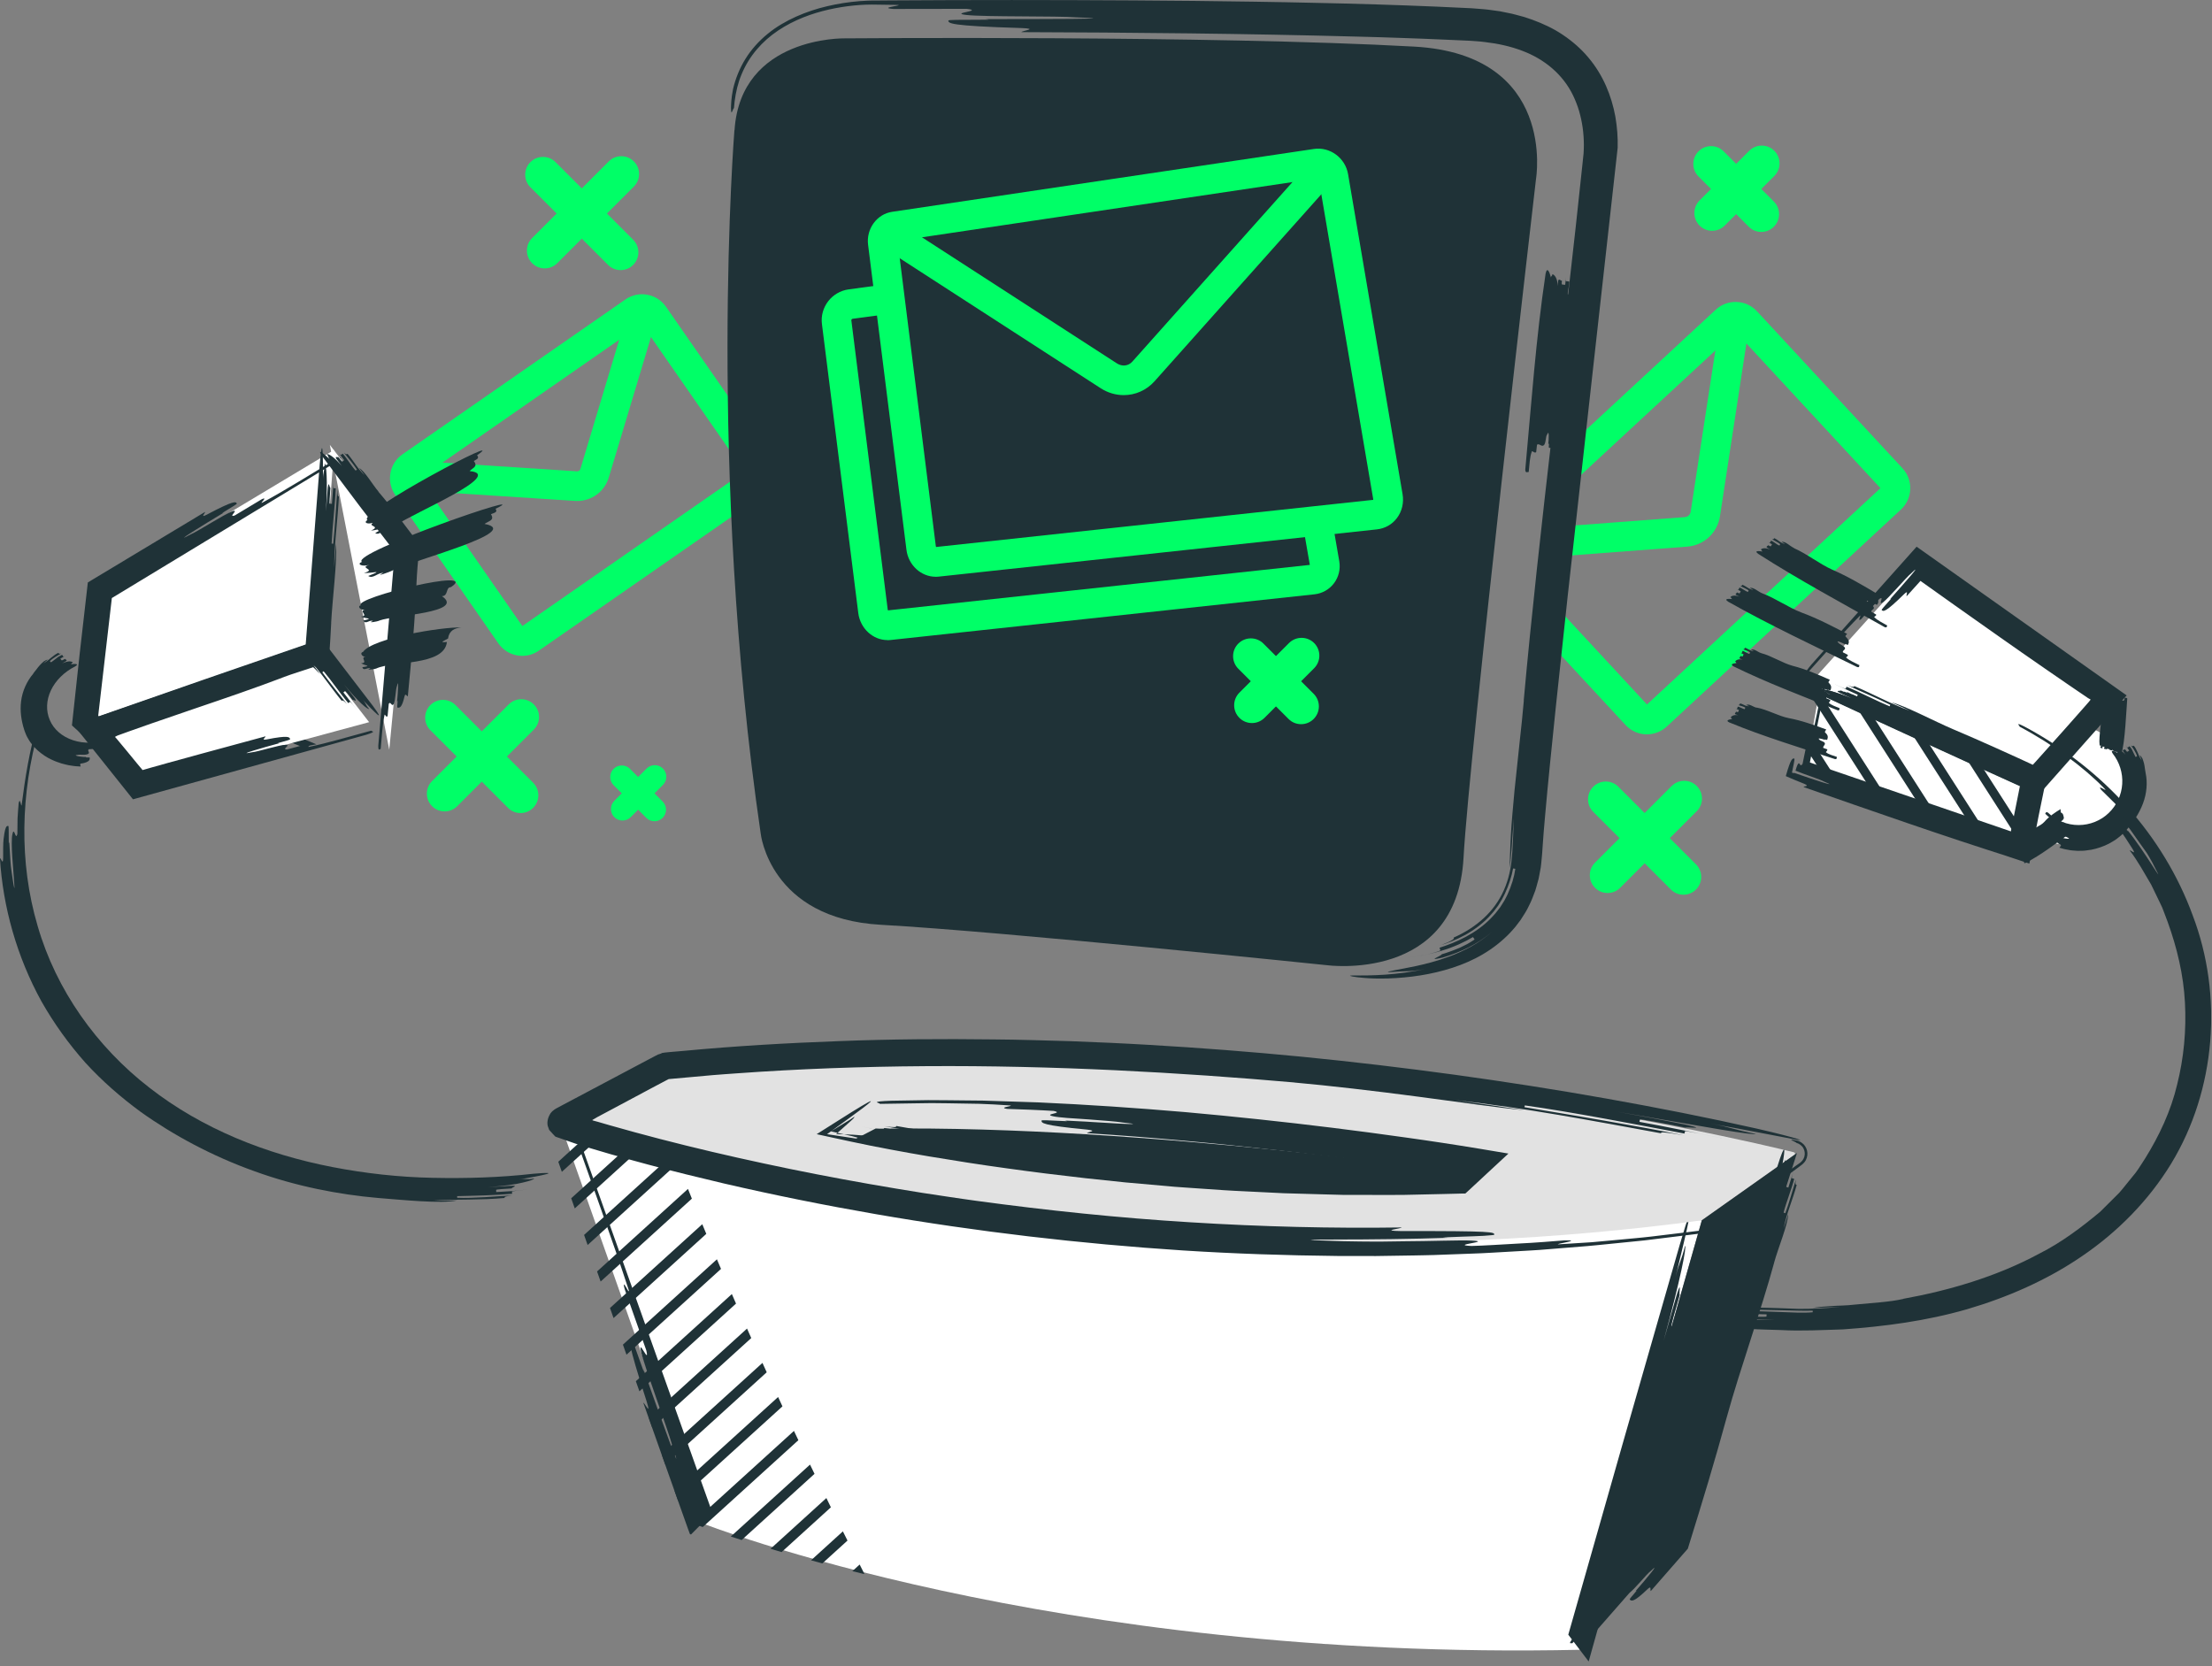 <svg width="373" height="281" viewBox="0 0 373 281" fill="none" xmlns="http://www.w3.org/2000/svg">
<rect x="0" y="0" width="373" height="281" fill="#808080" stroke="none"/>
<g clip-path="url(#clip0_3068_12738)">
<path d="M277.721 123.84C276.401 123.84 275.071 123.31 274.111 122.26L259.551 106.55L263.221 103.15L277.721 118.8L317.091 82.32L292.661 55.95L265.921 80.72L262.521 77.05L289.311 52.23C290.271 51.34 291.511 50.87 292.851 50.92C294.161 50.97 295.381 51.53 296.271 52.49L320.811 78.97C322.661 80.96 322.541 84.08 320.541 85.93L281.061 122.52C280.111 123.4 278.911 123.83 277.711 123.83L277.721 123.84Z" fill="#00FF67"/>
<path d="M262.171 93.88L261.791 88.89L284.121 87.2C284.621 87.16 285.011 86.79 285.091 86.3L290.331 52.05L295.271 52.81L290.031 87.06C289.601 89.86 287.321 91.97 284.501 92.18L262.181 93.87L262.171 93.88Z" fill="#00FF67"/>
<path d="M88.07 110.6C87.78 110.6 87.48 110.57 87.19 110.52C85.9 110.29 84.77 109.56 84.02 108.48L66.64 83.46C65.09 81.23 65.64 78.15 67.87 76.61L105.46 50.5C106.54 49.75 107.85 49.46 109.14 49.7C110.43 49.93 111.56 50.66 112.31 51.74L129.69 76.76C130.44 77.84 130.73 79.15 130.49 80.44C130.26 81.73 129.53 82.86 128.45 83.61L90.86 109.72C90.03 110.3 89.06 110.6 88.06 110.6H88.07ZM70.78 80.67L88.08 105.57L125.54 79.54L108.24 54.64L70.78 80.67Z" fill="#00FF67"/>
<path d="M97.341 84.48C97.221 84.48 97.091 84.48 96.971 84.47L67.141 82.54L67.461 77.55L97.291 79.48C97.571 79.48 97.801 79.33 97.871 79.08L106.471 50.45L111.261 51.89L102.661 80.51C101.951 82.89 99.791 84.48 97.341 84.48Z" fill="#00FF67"/>
<path d="M104.65 45.55C103.88 45.55 103.11 45.26 102.53 44.67L89.44 31.58C88.27 30.41 88.27 28.51 89.44 27.34C90.61 26.17 92.51 26.17 93.68 27.34L106.77 40.43C107.94 41.6 107.94 43.5 106.77 44.67C106.18 45.26 105.42 45.55 104.65 45.55Z" fill="#00FF67"/>
<path d="M91.849 45.26C91.079 45.26 90.309 44.97 89.729 44.38C88.559 43.21 88.559 41.31 89.729 40.14L102.649 27.22C103.819 26.05 105.719 26.05 106.889 27.22C108.059 28.39 108.059 30.29 106.889 31.46L93.969 44.38C93.379 44.97 92.619 45.26 91.849 45.26Z" fill="#00FF67"/>
<path d="M283.871 150.88C283.101 150.88 282.331 150.59 281.751 150L268.661 136.91C267.491 135.74 267.491 133.84 268.661 132.67C269.831 131.5 271.731 131.5 272.901 132.67L285.991 145.76C287.161 146.93 287.161 148.83 285.991 150C285.401 150.59 284.641 150.88 283.871 150.88Z" fill="#00FF67"/>
<path d="M271.081 150.59C270.311 150.59 269.541 150.3 268.961 149.71C267.791 148.54 267.791 146.64 268.961 145.47L281.881 132.55C283.051 131.38 284.951 131.38 286.121 132.55C287.291 133.72 287.291 135.62 286.121 136.79L273.202 149.71C272.612 150.3 271.851 150.59 271.081 150.59Z" fill="#00FF67"/>
<path d="M87.781 137.11C87.011 137.11 86.241 136.82 85.661 136.23L72.571 123.14C71.401 121.97 71.401 120.07 72.571 118.9C73.741 117.73 75.641 117.73 76.811 118.9L89.901 131.99C91.071 133.16 91.071 135.06 89.901 136.23C89.311 136.82 88.551 137.11 87.781 137.11Z" fill="#00FF67"/>
<path d="M74.98 136.83C74.21 136.83 73.44 136.54 72.86 135.95C71.69 134.78 71.69 132.88 72.86 131.71L85.78 118.79C86.95 117.62 88.85 117.62 90.02 118.79C91.19 119.96 91.19 121.86 90.02 123.03L77.1 135.95C76.51 136.54 75.75 136.83 74.98 136.83Z" fill="#00FF67"/>
<path d="M297.001 39.11C296.231 39.11 295.461 38.82 294.881 38.23L286.411 29.76C285.241 28.59 285.241 26.69 286.411 25.52C287.581 24.35 289.481 24.35 290.651 25.52L299.121 33.99C300.291 35.16 300.291 37.06 299.121 38.23C298.531 38.82 297.771 39.11 297.001 39.11Z" fill="#00FF67"/>
<path d="M288.71 38.92C287.94 38.92 287.17 38.63 286.59 38.04C285.42 36.87 285.42 34.97 286.59 33.8L294.96 25.43C296.13 24.26 298.03 24.26 299.2 25.43C300.37 26.6 300.37 28.5 299.2 29.67L290.83 38.04C290.24 38.63 289.48 38.92 288.71 38.92Z" fill="#00FF67"/>
<path d="M339.18 141.82L304.49 130.23C304.49 130.23 307.08 113.14 307.78 113.09C308.48 113.04 342.92 127.51 342.81 127.87C342.7 128.23 339.18 141.81 339.18 141.81V141.82Z" fill="white"/>
<path d="M349.15 142.53C354.761 142.53 359.31 137.981 359.31 132.37C359.31 126.759 354.761 122.21 349.15 122.21C343.539 122.21 338.99 126.759 338.99 132.37C338.99 137.981 343.539 142.53 349.15 142.53Z" fill="white"/>
<path d="M326.721 121.78C329.421 122.91 332.261 124.17 335.171 125.5C338.501 127.03 341.911 128.59 345.291 130.15C344.771 132.68 344.261 135.2 343.751 137.66C343.221 140.39 342.701 143.06 342.201 145.63C341.651 145.45 341.111 145.27 340.581 145.09C339.931 144.87 339.281 144.66 338.631 144.44L337.671 144.12L337.131 143.95C336.411 143.72 335.681 143.48 334.951 143.25C333.491 142.77 332.031 142.29 330.551 141.81C327.601 140.83 324.631 139.83 321.661 138.81C315.721 136.78 309.801 134.71 304.121 132.72C304.181 132.55 305.221 132.62 304.301 132.2C303.621 131.92 303.011 131.68 302.481 131.46C301.941 131.24 301.491 131.04 301.131 130.88C301.591 129.26 301.871 128.54 302.081 128.2C302.291 127.86 302.431 127.9 302.571 127.92C302.691 127.94 302.321 129.54 302.171 130.29C302.561 130.42 302.731 130.46 302.401 130.28C302.841 130.43 303.311 130.6 303.801 130.76C304.251 130.91 304.701 131.07 305.151 131.22C305.951 131.49 306.731 131.74 307.331 131.93C308.531 132.3 309.031 132.4 307.631 131.82C307.271 131.62 306.441 131.31 305.511 130.98C305.041 130.81 304.541 130.63 304.061 130.46C303.571 130.28 303.121 130.11 302.771 129.96C302.881 129.55 302.991 129.22 303.081 129.02C303.331 128.51 303.411 128.76 303.521 128.91C303.621 129.08 303.751 129.15 303.961 128.8C304.141 127.92 304.511 126.15 304.691 125.27C305.071 124.33 305.021 126.36 305.231 125.38C306.021 122.47 306.751 118.52 307.561 114.59C307.741 114.63 308.121 113.68 307.801 115.66C307.311 118.09 306.821 120.53 306.321 122.97C306.071 124.19 305.831 125.41 305.581 126.64L305.231 128.37L305.201 128.58C316.441 132.43 327.771 136.32 339.091 140.2V140.18C339.091 140.18 339.091 140.21 339.101 140.12L339.171 139.75L339.771 136.75L340.371 133.75L340.611 132.54V132.56C340.611 132.56 340.631 132.56 340.591 132.56L340.031 132.31L337.801 131.3C336.311 130.62 334.831 129.95 333.341 129.28C330.371 127.93 327.411 126.57 324.451 125.22C318.531 122.51 312.651 119.8 306.801 117.08C303.181 115.33 306.081 116.25 308.931 117.25C307.981 116.92 308.091 116.67 307.141 116.34C307.251 116.09 309.271 116.51 312.961 118.09C312.051 117.67 311.131 117.26 310.221 116.84C309.341 116.34 310.331 116.59 310.411 116.43C311.321 116.85 312.241 117.26 312.271 117.18C312.311 117.1 312.381 116.93 312.421 116.85C311.511 116.43 309.681 115.6 308.771 115.19C309.681 115.61 310.601 116.02 310.631 115.94C310.671 115.86 310.741 115.69 310.781 115.61C312.641 116.36 315.311 117.77 317.171 118.52L317.281 118.27C315.491 117.35 312.711 116.19 310.891 115.36C311.841 115.69 311.881 115.61 311.961 115.44C314.741 116.6 317.361 118.1 320.221 119.1C319.311 118.68 318.391 118.27 317.481 117.85C319.491 118.27 323.911 120.68 326.691 121.84L326.721 121.78Z" fill="#1F3237"/>
<path d="M306.1 114.26L343.25 131.18L355.26 117.65L323.51 94.96L306.1 114.26Z" fill="white"/>
<path d="M329.41 123C331.7 123.97 334.09 125.02 336.54 126.12C337.76 126.67 339 127.23 340.25 127.8C340.87 128.08 341.5 128.37 342.12 128.66L342.59 128.88L342.78 128.97L342.94 128.8L343.43 128.26C343.94 127.69 344.46 127.11 344.97 126.54C345.99 125.39 347.01 124.25 348.03 123.12C349.04 121.98 350.04 120.85 351.02 119.74C351.26 119.46 351.51 119.18 351.75 118.91C351.97 118.66 352.32 118.26 352.28 118.3C352.37 118.18 352.46 118.07 352.54 117.97C352.39 117.88 352.26 117.8 352.13 117.74H352.11L352.01 117.66L351.78 117.5L351.32 117.19C351.01 116.98 350.7 116.77 350.39 116.56C349.77 116.14 349.15 115.72 348.53 115.29C347.29 114.44 346.04 113.58 344.78 112.71C342.27 110.98 339.75 109.22 337.22 107.44C334.7 105.66 332.17 103.87 329.66 102.1C327.7 100.71 325.76 99.32 323.84 97.96C323.06 98.83 322.28 99.69 321.51 100.54C321.37 100.42 321.93 99.39 321.1 100.17C317.85 103.37 317.58 103.13 317.3 102.88C317.16 102.76 319.59 100.34 318.69 101.07C319.83 99.8 321.34 98.09 322.26 97C322.37 96.87 322.46 96.75 322.55 96.65C322.63 96.55 322.69 96.47 322.75 96.4C322.87 96.25 322.94 96.14 322.97 96.09C323.01 95.99 322.85 96.12 322.3 96.66C321.4 97.38 318.49 100.89 317.52 101.55C316.55 102.21 317.88 100.34 316.91 101C316.15 101.85 314.62 103.54 313.86 104.39C312.96 105.11 314.22 103.18 313.45 104.02C311.03 106.44 308.04 109.88 304.99 113.26C304.85 113.14 303.95 113.86 305.41 112.11C311.31 105.5 317.24 98.86 323.19 92.19C334.96 100.52 346.79 108.9 358.61 117.27C353.68 122.84 348.75 128.42 343.82 133.98C337.39 131.05 330.97 128.12 324.58 125.21C318.7 122.52 312.85 119.82 307.03 117.12C302.92 115.15 306.18 116.23 309.41 117.4C308.34 117.01 308.45 116.76 307.37 116.37C307.48 116.12 309.75 116.65 313.93 118.46C312.89 117.99 311.86 117.52 310.82 117.04C309.82 116.48 310.93 116.79 311.01 116.63C312.05 117.1 313.08 117.57 313.12 117.49C313.16 117.41 313.23 117.24 313.27 117.16C312.23 116.69 310.16 115.74 309.12 115.27C310.16 115.74 311.19 116.21 311.23 116.13C311.27 116.05 311.34 115.88 311.38 115.8C313.49 116.66 316.53 118.24 318.64 119.11L318.75 118.86C316.71 117.83 313.57 116.5 311.49 115.55C312.57 115.94 312.6 115.86 312.68 115.69C315.83 117.02 318.82 118.69 322.05 119.86C321.01 119.39 319.98 118.92 318.94 118.44C321.2 118.97 326.23 121.66 329.38 122.99L329.41 123Z" fill="#1F3237"/>
<path d="M361.811 130.38C362.151 131.95 362.001 133.81 361.361 135.49C360.731 137.18 359.701 138.68 358.621 139.91C358.471 140.11 358.281 140.27 358.111 140.45C357.931 140.62 357.761 140.81 357.561 140.97C357.161 141.28 356.771 141.62 356.311 141.87C355.441 142.43 354.451 142.83 353.431 143.11L352.661 143.29C352.401 143.34 352.141 143.36 351.881 143.4L351.491 143.45C351.361 143.46 351.231 143.46 351.101 143.47C350.841 143.47 350.571 143.48 350.311 143.48C350.051 143.46 349.791 143.44 349.531 143.42C349.401 143.41 349.271 143.4 349.141 143.38L348.761 143.31C348.511 143.26 348.251 143.23 348.001 143.16C347.751 143.09 347.511 143.02 347.261 142.95C347.321 142.78 347.711 142.6 347.421 142.43C347.131 142.29 346.931 142.11 346.791 141.98C346.651 141.84 346.571 141.72 346.541 141.62C346.461 141.41 346.541 141.24 346.611 141.07C346.681 140.9 347.431 141.39 347.221 141.11C347.321 141.15 347.431 141.19 347.541 141.23C347.661 141.26 347.781 141.29 347.901 141.32C348.141 141.37 348.371 141.43 348.551 141.44C348.911 141.46 349.061 141.42 348.661 141.25C348.541 141.15 348.211 141.04 347.881 140.94C347.711 140.89 347.551 140.82 347.421 140.75C347.291 140.67 347.191 140.59 347.161 140.51C347.021 140.16 347.611 140.1 347.471 139.75C347.231 139.68 346.791 139.43 346.571 139.33C346.441 139.06 347.051 138.96 346.831 138.85C346.311 138.35 345.521 137.9 344.871 137.22C344.941 137.16 344.961 137.05 345.011 136.99C345.041 136.96 345.081 136.95 345.141 136.96C345.191 136.96 345.261 136.99 345.361 137.05C346.731 138.39 348.611 139.14 350.511 139.13C352.401 139.13 354.261 138.39 355.591 137.09C356.941 135.8 357.751 134.03 357.861 132.2C357.981 130.37 357.401 128.52 356.261 127.08C355.791 126.37 356.441 126.59 357.111 126.97C356.901 126.84 357.111 126.68 356.881 126.56C356.981 126.47 357.201 126.44 357.491 126.53C357.631 126.58 357.771 126.67 357.931 126.79C358.011 126.85 358.091 126.92 358.171 127C358.211 127.04 358.251 127.08 358.291 127.13C358.331 127.18 358.361 127.23 358.401 127.28L358.311 127.11L358.201 126.95L357.981 126.63C357.911 126.36 358.201 126.47 358.351 126.37C358.501 126.59 358.661 126.82 358.731 126.77C358.811 126.72 358.961 126.63 359.041 126.58C358.961 126.46 358.841 126.29 358.721 126.11C358.661 126.02 358.601 125.93 358.541 125.85C358.481 125.77 358.421 125.71 358.381 125.65C358.431 125.7 358.471 125.76 358.521 125.81C358.561 125.86 358.601 125.91 358.631 125.95C358.701 126.03 358.761 126.08 358.801 126.05C358.871 126 359.021 125.89 359.101 125.84C359.301 126.06 359.511 126.37 359.651 126.72C359.731 126.89 359.811 127.06 359.891 127.21C359.971 127.37 360.031 127.52 360.111 127.65L360.361 127.54C360.321 127.39 360.271 127.22 360.191 127.06C360.111 126.9 360.011 126.73 359.921 126.57C359.741 126.23 359.491 125.94 359.321 125.69C359.571 125.89 359.641 125.84 359.801 125.74C359.881 125.83 359.951 125.93 360.021 126.02C360.081 126.12 360.141 126.23 360.191 126.33C360.301 126.54 360.391 126.76 360.501 126.97C360.591 127.19 360.671 127.41 360.781 127.62C360.831 127.73 360.891 127.83 360.951 127.93C361.011 128.03 361.071 128.14 361.141 128.24C361.061 127.93 360.921 127.65 360.801 127.35C360.971 127.45 361.111 127.63 361.241 127.86C361.351 128.09 361.441 128.38 361.521 128.67C361.611 128.96 361.631 129.28 361.681 129.57C361.711 129.72 361.731 129.86 361.751 130C361.771 130.14 361.781 130.27 361.811 130.39V130.38Z" fill="#1F3237"/>
<path d="M296.209 119.32C297.969 119.64 299.869 120.75 301.629 121.1C303.759 121.49 305.939 122.28 307.949 123.01C307.889 123.18 307.629 123.38 307.769 123.53C308.349 124.03 308.229 124.38 308.119 124.72C308.059 124.89 307.619 124.54 307.729 124.77C307.229 124.59 306.359 124.37 306.799 124.72C306.909 124.95 307.639 125.02 307.719 125.34C307.799 125.66 307.369 125.8 307.449 126.12C307.619 126.18 307.949 126.3 308.119 126.36C308.229 126.59 307.769 126.82 307.939 126.88C308.379 127.24 309.079 127.39 309.749 127.64C309.689 127.81 309.799 128.05 309.429 128.01C303.499 126.05 297.349 124.2 291.569 121.81C290.929 121.48 291.549 121.32 292.139 121.24C291.939 121.27 292.029 121.01 291.829 121.03C291.919 120.77 292.399 120.46 293.099 120.62C292.929 120.56 292.759 120.5 292.599 120.44C292.459 120.29 292.689 120.18 292.749 120.01C292.919 120.07 293.089 120.13 293.109 120.05C293.139 119.96 293.199 119.79 293.229 119.71C293.059 119.65 292.729 119.53 292.559 119.47C292.729 119.53 292.899 119.59 292.919 119.51C292.949 119.42 293.009 119.25 293.039 119.16C293.399 119.2 293.849 119.55 294.209 119.59L294.299 119.33C293.989 119.12 293.459 119.03 293.129 118.9C293.329 118.87 293.359 118.79 293.419 118.62C293.949 118.72 294.369 119.16 294.959 119.08C294.789 119.02 294.619 118.96 294.459 118.9C294.939 118.59 295.659 119.24 296.199 119.34L296.209 119.32Z" fill="#1F3237"/>
<path d="M296.971 110.14C298.711 110.58 300.571 111.82 302.321 112.29C304.431 112.82 306.581 113.76 308.561 114.63C308.501 114.8 308.231 114.98 308.371 115.14C308.931 115.68 308.801 116.03 308.671 116.37C308.611 116.54 308.171 116.15 308.281 116.4C307.781 116.18 306.931 115.91 307.361 116.29C307.461 116.53 308.191 116.65 308.251 116.98C308.321 117.31 307.891 117.42 307.961 117.75C308.131 117.82 308.461 117.97 308.621 118.04C308.721 118.28 308.261 118.48 308.431 118.55C308.861 118.94 309.551 119.14 310.211 119.43C310.151 119.6 310.251 119.84 309.881 119.78C304.041 117.42 297.971 115.15 292.291 112.36C291.661 111.99 292.291 111.86 292.881 111.82C292.681 111.83 292.781 111.58 292.581 111.59C292.681 111.33 293.171 111.05 293.861 111.26C293.691 111.19 293.531 111.12 293.361 111.04C293.231 110.88 293.461 110.78 293.521 110.61C293.691 110.68 293.851 110.75 293.881 110.67C293.911 110.59 293.981 110.41 294.011 110.33C293.851 110.26 293.511 110.11 293.351 110.04C293.511 110.11 293.681 110.18 293.711 110.1C293.741 110.01 293.811 109.84 293.841 109.76C294.201 109.82 294.631 110.21 295.001 110.27L295.101 110.01C294.801 109.78 294.271 109.65 293.941 109.5C294.141 109.49 294.171 109.4 294.231 109.23C294.761 109.36 295.161 109.83 295.751 109.8C295.591 109.73 295.421 109.66 295.261 109.58C295.751 109.3 296.451 110 296.971 110.13V110.14Z" fill="#1F3237"/>
<path d="M297.17 100.06C299.32 100.84 301.62 102.48 303.77 103.29C306.37 104.24 309.02 105.62 311.47 106.89C311.39 107.05 311.07 107.19 311.24 107.38C311.94 108.05 311.78 108.38 311.63 108.71C311.55 108.87 311.02 108.39 311.14 108.66C310.53 108.34 309.47 107.89 310 108.38C310.13 108.65 311.02 108.91 311.11 109.26C311.2 109.61 310.67 109.65 310.76 110C310.96 110.11 311.37 110.32 311.58 110.43C311.71 110.7 311.14 110.82 311.35 110.92C311.88 111.4 312.74 111.75 313.55 112.17C313.47 112.33 313.6 112.61 313.15 112.48C305.93 108.93 298.44 105.43 291.42 101.47C290.64 100.96 291.42 100.95 292.14 101.02C291.9 101 292.01 100.75 291.77 100.73C291.89 100.48 292.49 100.28 293.34 100.63C293.14 100.52 292.93 100.42 292.73 100.31C292.56 100.12 292.85 100.06 292.92 99.9C293.12 100.01 293.33 100.11 293.37 100.03C293.41 99.95 293.49 99.78 293.53 99.7C293.33 99.59 292.92 99.38 292.71 99.28C292.91 99.39 293.12 99.49 293.16 99.41C293.2 99.33 293.28 99.16 293.32 99.08C293.77 99.21 294.3 99.69 294.75 99.82L294.87 99.57C294.5 99.28 293.85 99.04 293.44 98.83C293.68 98.85 293.72 98.77 293.8 98.61C294.45 98.85 294.95 99.41 295.67 99.48C295.47 99.37 295.26 99.27 295.06 99.16C295.66 98.96 296.53 99.82 297.18 100.06H297.17Z" fill="#1F3237"/>
<path d="M302.491 92.43C304.621 93.35 306.841 95.12 308.971 96.07C311.551 97.18 314.151 98.72 316.551 100.15C316.461 100.31 316.111 100.42 316.271 100.62C316.931 101.33 316.741 101.64 316.551 101.95C316.461 102.11 315.951 101.59 316.061 101.87C315.461 101.51 314.421 101 314.921 101.51C315.031 101.79 315.921 102.1 315.981 102.46C316.041 102.81 315.501 102.81 315.561 103.16C315.761 103.28 316.161 103.52 316.361 103.63C316.461 103.91 315.881 103.98 316.081 104.1C316.581 104.61 317.431 105.01 318.231 105.48C318.141 105.64 318.241 105.91 317.791 105.75C310.711 101.75 303.331 97.79 296.481 93.4C295.731 92.85 296.521 92.89 297.261 93.01C297.011 92.97 297.151 92.74 296.911 92.69C297.051 92.46 297.691 92.3 298.531 92.69C298.331 92.57 298.131 92.45 297.931 92.33C297.781 92.13 298.071 92.1 298.171 91.94C298.371 92.06 298.571 92.18 298.621 92.1C298.671 92.02 298.761 91.87 298.811 91.79C298.611 91.67 298.211 91.43 298.011 91.32C298.211 91.44 298.411 91.56 298.461 91.48C298.511 91.4 298.601 91.25 298.651 91.17C299.101 91.33 299.601 91.84 300.051 92L300.191 91.77C299.841 91.45 299.191 91.18 298.791 90.94C299.041 90.98 299.081 90.9 299.181 90.75C299.831 91.03 300.281 91.62 301.021 91.74C300.821 91.62 300.621 91.5 300.421 91.38C301.051 91.23 301.861 92.13 302.511 92.41L302.491 92.43Z" fill="#1F3237"/>
<path d="M354.341 121.19C354.131 120.66 354.631 120.16 354.451 119.63C354.201 118.99 354.321 118.37 354.431 117.8C354.611 117.83 354.871 117.93 354.971 117.9C355.281 117.76 355.631 117.83 355.991 117.9C356.171 117.93 355.961 118.04 356.151 118.03C356.121 118.17 356.171 118.43 356.371 118.32C356.561 118.31 356.421 118.08 356.691 118.09C356.971 118.09 357.221 118.24 357.501 118.25C357.501 118.2 357.531 118.11 357.541 118.06C357.731 118.05 358.071 118.21 358.081 118.16C358.291 118.05 358.231 117.84 358.271 117.65C358.451 117.68 358.641 117.67 358.711 117.78C358.571 119.48 358.331 125.37 357.741 126.98C357.611 127.15 357.281 126.94 357.041 126.75C357.121 126.81 356.851 126.76 356.931 126.83C356.661 126.78 356.231 126.6 356.181 126.39C356.181 126.44 356.161 126.48 356.151 126.53C356.051 126.56 355.881 126.48 355.701 126.44C355.701 126.39 355.721 126.34 355.631 126.33C355.541 126.31 355.361 126.28 355.271 126.26C355.271 126.31 355.241 126.4 355.231 126.45C355.231 126.4 355.251 126.35 355.161 126.34C355.071 126.32 354.891 126.29 354.801 126.27C354.731 126.16 354.941 126.05 354.861 125.94L354.591 125.89C354.481 125.97 354.541 126.13 354.531 126.22C354.451 126.16 354.361 126.14 354.181 126.1C354.121 125.94 354.411 125.85 354.181 125.66C354.181 125.71 354.161 125.76 354.151 125.8C353.721 125.62 354.391 121.34 354.331 121.18L354.341 121.19Z" fill="#1F3237"/>
<path d="M342.351 140.3C343.051 139.5 344.021 139.36 344.731 138.59C345.571 137.62 346.551 137.01 347.461 136.44C347.491 136.64 347.461 136.99 347.551 137.04C347.901 137.15 347.961 137.55 348.021 137.95C348.051 138.15 347.791 138.09 347.901 138.24C347.671 138.38 347.311 138.72 347.571 138.78C347.681 138.93 347.951 138.54 348.071 138.8C348.191 139.05 348.091 139.45 348.211 139.7C348.291 139.65 348.441 139.56 348.511 139.51C348.621 139.66 348.531 140.16 348.601 140.11C348.861 140.17 349.141 139.88 349.441 139.69C349.471 139.89 349.581 140.04 349.441 140.24C346.831 142.1 344.181 144.2 341.491 145.55C341.171 145.64 341.341 145.1 341.521 144.65C341.461 144.8 341.411 144.5 341.351 144.65C341.301 144.35 341.381 143.75 341.661 143.47C341.581 143.52 341.511 143.56 341.431 143.61C341.341 143.56 341.381 143.31 341.351 143.11C341.431 143.06 341.501 143.02 341.491 142.92C341.471 142.82 341.441 142.62 341.431 142.52C341.351 142.57 341.201 142.66 341.131 142.71C341.211 142.66 341.281 142.62 341.271 142.52C341.251 142.42 341.221 142.22 341.211 142.12C341.351 141.93 341.601 141.98 341.741 141.79L341.691 141.49C341.521 141.49 341.311 141.73 341.161 141.82C341.221 141.67 341.201 141.57 341.171 141.37C341.381 141.13 341.651 141.29 341.831 140.84C341.751 140.89 341.681 140.93 341.601 140.98C341.671 140.38 342.111 140.55 342.321 140.31L342.351 140.3Z" fill="#1F3237"/>
<path d="M342.49 134.86L342.93 132.74L341.38 130.32L338.85 129.17L342.49 134.86Z" fill="#1F3237"/>
<path d="M340.929 142.52L341.359 140.41L332.219 126.16L329.699 125L340.929 142.52Z" fill="#1F3237"/>
<path d="M333.129 140.47L335.439 141.28L323.069 121.99L320.539 120.84L333.129 140.47Z" fill="#1F3237"/>
<path d="M324.781 137.55L327.091 138.36L313.921 117.82L311.391 116.67L324.781 137.55Z" fill="#1F3237"/>
<path d="M305.74 117.45C305.67 117.66 305.7 117.89 305.82 118.09L316.43 134.63L318.74 135.44L307.1 117.28C306.88 116.93 306.41 116.83 306.06 117.05C305.91 117.15 305.8 117.29 305.75 117.45H305.74Z" fill="#1F3237"/>
<path d="M310.38 132.51L305.44 124.81C305.22 124.46 304.75 124.36 304.4 124.58C304.25 124.68 304.14 124.82 304.09 124.98C304.02 125.19 304.05 125.42 304.17 125.62L308.07 131.7L310.38 132.51Z" fill="#1F3237"/>
<path d="M320.949 219.02C328.419 217.67 336.589 215.35 343.959 211.36C347.699 209.47 351.039 206.93 354.159 204.33C354.879 203.61 355.589 202.9 356.299 202.2L357.359 201.14C357.699 200.78 357.989 200.38 358.309 200C358.929 199.24 359.539 198.48 360.149 197.73C360.719 196.96 361.199 196.14 361.719 195.36C364.089 191.55 366.069 187.36 367.129 182.87C368.249 178.4 368.689 173.72 368.439 169.07C368.199 164.41 367.099 159.82 365.529 155.48L364.919 153.86C364.729 153.32 364.509 152.78 364.239 152.27C363.739 151.23 363.239 150.2 362.739 149.17C361.569 147.21 360.499 145.19 359.119 143.41C359.269 143.3 360.369 144.38 359.559 143.09C357.959 140.5 356.959 139.34 356.629 138.62C356.259 137.93 356.389 137.8 356.529 137.68C356.669 137.56 359.549 141.2 358.679 139.91C361.649 143.49 365.469 150.28 363.289 146.15C363.129 145.79 362.799 145.19 362.389 144.48C361.999 143.75 361.369 142.99 360.829 142.19C360.259 141.4 359.719 140.59 359.229 139.92C358.709 139.28 358.299 138.73 358.089 138.39C357.269 137.02 359.529 139.23 358.709 137.86C358.179 137.27 357.439 136.33 356.619 135.47C355.769 134.63 354.929 133.8 354.359 133.24C353.349 131.99 355.869 133.96 354.739 132.85C351.389 129.41 346.209 125.53 340.559 122.54C340.599 122.46 340.299 122.2 340.339 122.13C340.379 122.05 340.749 122.17 342.169 122.95C348.319 126.36 353.989 130.77 358.729 136.09C363.469 141.4 367.279 147.61 369.749 154.37C374.869 167.81 373.699 183.78 366.089 196.27C362.289 202.49 357.059 207.76 351.099 211.82C345.139 215.9 338.479 218.79 331.659 220.79C324.809 222.76 317.769 223.69 310.769 224.18C307.269 224.28 303.759 224.49 300.279 224.29C298.539 224.22 296.789 224.22 295.059 224.09L289.869 223.63C283.559 223 288.349 223.05 293.079 223.17C291.499 223.13 291.519 222.86 289.939 222.81C289.949 222.67 290.759 222.56 292.339 222.53C293.129 222.52 294.109 222.53 295.289 222.57C296.469 222.6 297.849 222.55 299.419 222.58L297.069 222.52C296.279 222.51 295.499 222.48 294.719 222.39C293.159 222.17 294.739 222.12 294.749 221.94C295.529 222.02 296.309 222.06 296.899 222.05C297.489 222.05 297.879 222.05 297.879 222C297.879 221.91 297.889 221.73 297.889 221.64C296.329 221.66 293.219 221.36 291.669 221.23C293.219 221.36 294.779 221.49 294.779 221.4C294.779 221.31 294.799 221.13 294.799 221.04C295.579 221.1 296.449 221.13 297.369 221.15C298.289 221.18 299.259 221.22 300.229 221.25C302.169 221.32 304.119 221.44 305.669 221.29V221.02C304.119 221.08 302.179 220.98 300.239 220.95C299.269 220.93 298.299 220.91 297.379 220.89C296.459 220.89 295.589 220.85 294.809 220.77C296.359 220.82 296.369 220.68 296.379 220.51C298.699 220.53 301.019 220.64 303.339 220.72C305.659 220.73 307.979 220.6 310.279 220.4L305.649 220.56C306.419 220.42 307.479 220.32 308.699 220.25C309.919 220.16 311.319 220.18 312.759 220C315.629 219.72 318.709 219.56 320.959 219.04L320.949 219.02Z" fill="#1F3237"/>
<path d="M63.76 202.02C57.16 201.45 49.84 200.04 42.86 197.49C35.86 194.99 29.23 191.44 23.71 187.49C20.43 185.08 17.26 182.34 14.41 179.22C11.6 176.06 9.09 172.58 6.98 168.85C2.84 161.34 0.48 152.9 -0.01 144.71C0.17 144.71 0.52 146.03 0.53 144.67C0.53 143.31 0.52 142.3 0.6 141.54C0.69 140.78 0.77 140.28 0.86 139.94C1.04 139.27 1.22 139.28 1.4 139.28C1.56 139.28 1.38 143.27 1.56 141.94C1.62 142.93 1.69 144.09 1.76 145.21C1.82 146.33 2.03 147.39 2.13 148.22C2.38 149.86 2.53 150.5 2.37 148.52C2.31 147.2 1.73 141.93 2.11 140.61C2.4 139.3 2.64 141.91 2.93 140.61C2.93 139.96 2.95 138.98 2.96 138.01C3.01 137.04 3.1 136.07 3.15 135.42C3.43 134.15 3.59 136.75 3.69 135.47C4.18 131.64 4.93 126.53 6.44 121.58C6.64 121.62 7.12 120.44 6.54 122.95C3.5 133.73 3.16 145.38 6.35 156.16C9.47 166.95 16.29 176.52 25.18 183.41C34.08 190.36 44.91 194.65 56.03 196.8C61.6 197.88 67.28 198.51 72.96 198.62C78.64 198.74 84.33 198.57 89.98 197.93C95.15 197.49 91.33 198.25 87.46 198.92C88.75 198.69 88.77 198.97 90.06 198.74C90.07 198.88 89.45 199.12 88.16 199.42C86.88 199.75 84.92 200 82.31 200.19L86.24 199.96C87.55 199.92 86.26 200.24 86.28 200.41C84.96 200.49 83.65 200.57 83.66 200.66C83.66 200.75 83.68 200.93 83.68 201.02C84.34 200.98 85.33 200.92 86.32 200.86C87.31 200.76 88.29 200.66 88.95 200.59C87.64 200.72 86.33 200.87 86.33 200.95C86.33 201.04 86.35 201.22 86.36 201.31C83.72 201.56 79.74 201.65 77.09 201.71V201.98C79.76 202.1 83.73 201.74 86.38 201.58C85.06 201.75 85.07 201.84 85.08 202.02C81.1 202.39 77.1 202.23 73.1 202.41C74.43 202.48 75.77 202.44 77.1 202.43C74.43 203.03 67.75 202.33 63.76 202.02Z" fill="#1F3237"/>
<path d="M286.971 205.79L266.381 278.21C177.021 280.14 118.281 256.82 118.281 256.82L94.451 189.39" fill="white"/>
<path d="M264.451 275.67C264.451 275.67 270.551 254.25 273.591 243.57C276.831 232.29 280.051 221.04 283.271 209.83C286.361 199.35 284.501 207.34 282.551 215.31C283.201 212.66 283.491 212.74 284.141 210.08C284.291 210.12 284.111 211.49 283.531 214.17C282.951 216.85 281.981 220.83 280.531 226.1C281.281 223.47 282.021 220.85 282.771 218.22C283.611 215.62 283.061 218.3 283.251 218.36C282.881 219.68 282.501 220.99 282.231 221.98C281.961 222.97 281.801 223.63 281.851 223.65C281.951 223.68 282.141 223.73 282.241 223.76C282.991 221.13 284.481 215.88 285.231 213.25C284.861 214.56 284.481 215.88 284.221 216.86C283.951 217.85 283.791 218.51 283.841 218.53C283.941 218.56 284.131 218.61 284.231 218.64C282.831 223.92 280.401 231.75 279.001 237.04L279.291 237.12C280.881 231.89 283.031 223.98 284.521 218.72C283.871 221.38 283.971 221.41 284.161 221.46C282.021 229.37 279.481 237.17 277.531 245.13C278.281 242.5 279.021 239.88 279.771 237.25C278.761 242.64 274.641 255.67 272.491 263.58C271.821 266.01 271.141 268.5 270.451 271.03C269.611 274.03 268.761 277.08 267.891 280.18L264.451 275.66V275.67Z" fill="#1F3237"/>
<path d="M120.18 255.06C120.18 255.06 120.08 255.04 120.08 254.98C118.6 250.84 117.13 246.7 115.65 242.56C109.53 225.38 103.44 208.27 97.37 191.24C95.45 186.12 96.18 188.77 95.99 188.84C99.63 199.14 103.37 209.41 105.91 217.2C106.82 219.78 104.62 214.76 105.34 217.4C106.25 219.98 108.07 225.13 108.98 227.71C109.6 230.38 107.5 225.33 108.12 228.01C108.74 230.68 112.58 240.92 113.3 243.56C115.84 251.36 111.19 238.51 108.46 230.78C109.18 233.42 106.64 225.63 106.45 225.69C106.07 225.82 105.69 225.96 109.05 236.36C109.87 238.97 108.67 236.49 108.48 236.56C109.85 240.42 111.23 244.33 112.62 248.26C113.32 250.23 114.01 252.2 114.72 254.18C115.14 255.38 115.57 256.58 116 257.78L116.27 258.51L116.34 258.69C116.34 258.69 116.46 258.74 116.52 258.77L120.21 255.04L120.18 255.06Z" fill="#1F3237"/>
<path d="M302.53 194.32C295.23 192.5 205.85 170.88 112.21 180.01C112.18 180.01 112.15 180.02 112.12 180.04L94.9 189.14C94.72 189.23 94.74 189.49 94.93 189.56C102.12 191.99 186.28 219.33 286.9 205.8C286.94 205.8 286.97 205.78 287 205.76L302.6 194.74C302.76 194.63 302.71 194.38 302.52 194.33L302.53 194.32Z" fill="#E2E2E2"/>
<path d="M218.251 182.54C199.011 180.85 177.571 179.64 156.081 179.79C145.341 179.86 134.591 180.25 124.121 181.01C123.471 181.06 122.811 181.1 122.161 181.15C121.511 181.19 120.861 181.24 120.211 181.3C118.911 181.42 117.621 181.53 116.331 181.65C115.141 181.76 113.951 181.86 112.771 181.97C112.741 181.97 112.711 182 112.681 182.01L112.351 182.18L111.501 182.63C110.931 182.93 110.371 183.23 109.801 183.53C107.541 184.73 105.311 185.93 103.101 187.11C102.551 187.41 102.001 187.7 101.451 187.99L100.701 188.39L100.551 188.48C100.371 188.59 100.191 188.69 100.001 188.8L99.93 188.84C99.93 188.84 99.871 188.87 99.891 188.91C99.941 188.95 100.021 188.95 100.081 188.98L100.451 189.08L100.791 189.17C101.441 189.36 102.091 189.55 102.751 189.74C105.571 190.55 108.431 191.32 111.301 192.07C117.051 193.56 122.881 194.93 128.771 196.19C134.651 197.46 140.601 198.61 146.571 199.66C149.561 200.2 152.561 200.67 155.551 201.16C157.051 201.4 158.561 201.61 160.061 201.84C161.561 202.06 163.071 202.29 164.571 202.49C176.621 204.13 188.731 205.39 200.741 206.12C212.761 206.87 224.681 207.16 236.351 206.99C236.351 207.19 232.461 207.55 236.351 207.6C251.931 207.57 251.961 207.77 251.981 208.21C251.981 208.26 251.251 208.33 250.221 208.4C249.181 208.46 247.841 208.5 246.621 208.54C244.181 208.63 242.231 208.69 244.181 208.73C238.321 208.95 230.511 209.02 225.621 209.02C225.011 209.02 224.441 209.02 223.931 209.03C223.421 209.03 222.971 209.03 222.581 209.03C221.801 209.03 221.281 209.03 221.101 209.05C220.731 209.07 221.711 209.16 224.641 209.25C225.621 209.3 227.331 209.34 229.401 209.36C230.441 209.36 231.571 209.39 232.741 209.38C233.921 209.36 235.141 209.35 236.361 209.33C241.251 209.31 246.131 209.11 248.091 209.2C252.021 209.36 244.201 209.94 248.131 210.11C250.091 210.07 253.031 209.87 255.971 209.71C258.911 209.57 261.841 209.32 263.791 209.17C267.711 209.07 259.921 210.08 263.841 209.77C265.311 209.68 266.841 209.58 268.421 209.48C270.001 209.34 271.641 209.19 273.321 209.03C274.161 208.95 275.011 208.87 275.871 208.79C276.731 208.7 277.611 208.63 278.481 208.52C280.241 208.31 282.041 208.09 283.861 207.87C284.801 207.75 285.741 207.64 286.691 207.52C287.051 207.47 287.461 207.44 287.781 207.23C287.951 207.14 288.101 207.02 288.261 206.91L288.611 206.66C288.991 206.39 289.381 206.12 289.761 205.84C291.301 204.75 292.861 203.64 294.431 202.53C296.001 201.42 297.581 200.29 299.171 199.17C299.961 198.61 300.761 198.04 301.561 197.48L302.761 196.63L303.361 196.21L303.511 196.1H303.531L303.571 196.06L303.641 196C303.731 195.93 303.821 195.84 303.901 195.74C304.061 195.54 304.191 195.31 304.261 195.06C304.401 194.57 304.331 194.06 304.091 193.62C303.851 193.18 303.371 192.84 302.921 192.73C302.941 192.63 302.021 192.3 302.041 192.21C302.041 192.17 302.301 192.19 303.021 192.33L303.121 192.36C303.171 192.38 303.231 192.39 303.281 192.41C303.381 192.45 303.501 192.5 303.601 192.56C303.811 192.68 304.011 192.84 304.191 193.03C304.531 193.41 304.741 193.9 304.771 194.43C304.801 194.95 304.641 195.56 304.251 196.02C304.161 196.13 304.051 196.24 303.941 196.33L303.861 196.4L303.801 196.44H303.781L303.711 196.51C303.511 196.66 303.291 196.83 303.031 197.02C302.511 197.4 301.871 197.87 301.081 198.45C297.591 200.92 294.101 203.4 290.601 205.88L289.291 206.81L288.551 207.33C288.351 207.47 288.151 207.63 287.931 207.73C287.711 207.84 287.481 207.91 287.231 207.95L283.751 208.38C281.611 208.64 279.471 208.92 277.331 209.17C275.181 209.39 273.041 209.6 270.891 209.82L269.281 209.98C268.741 210.04 268.211 210.09 267.671 210.13L264.441 210.39L261.211 210.65C260.131 210.74 259.061 210.83 257.981 210.88C255.821 211 253.661 211.13 251.501 211.25C250.421 211.32 249.341 211.36 248.261 211.4L245.021 211.52L241.771 211.64C240.691 211.68 239.601 211.68 238.521 211.71C236.351 211.74 234.191 211.79 232.021 211.81C229.851 211.81 227.681 211.81 225.521 211.8C216.851 211.71 208.161 211.42 199.491 210.87C182.141 209.74 164.831 207.72 147.651 204.74C139.061 203.25 130.511 201.53 122.011 199.56C117.761 198.56 113.521 197.52 109.301 196.39L106.141 195.53L102.981 194.64C101.931 194.33 100.881 194.03 99.831 193.71L98.6 193.34L97.061 192.86L94.121 191.84L93.751 191.71C93.68 191.69 93.631 191.67 93.621 191.64L93.541 191.56L93.231 191.23L92.621 190.56C92.621 190.56 92.591 190.51 92.581 190.49L92.561 190.42L92.511 190.28L92.411 190C92.411 190 92.371 189.91 92.361 189.86C92.35 189.81 92.331 189.72 92.32 189.62C92.311 189.53 92.311 189.43 92.311 189.36C92.311 189.29 92.311 189.26 92.311 189.22C92.35 188.87 92.411 188.46 92.721 187.93L92.841 187.73L93.02 187.52L93.111 187.42L93.231 187.32C93.321 187.25 93.38 187.18 93.49 187.11C93.6 187.04 93.701 186.98 93.811 186.91L94.171 186.72L94.88 186.34L102.481 182.31L108.231 179.26L109.671 178.5L110.391 178.12L110.951 177.83C111.081 177.78 111.201 177.75 111.331 177.71L111.521 177.65C111.561 177.54 111.641 177.6 111.701 177.56C111.961 177.5 112.241 177.49 112.461 177.46L112.871 177.42L113.681 177.35L115.311 177.21C124.001 176.39 132.711 175.89 141.421 175.57C150.131 175.23 158.841 175.17 167.541 175.28C171.891 175.31 176.241 175.46 180.581 175.58L187.091 175.85C188.181 175.89 189.261 175.95 190.341 176.01L193.591 176.19C202.261 176.69 210.911 177.36 219.541 178.2C228.161 179.05 236.761 180.07 245.321 181.24C253.881 182.42 262.411 183.75 270.901 185.26C279.391 186.77 287.831 188.43 296.231 190.32C300.061 191.2 302.211 191.78 303.101 192.06C303.971 192.34 303.611 192.32 302.391 192.09C301.171 191.87 299.121 191.47 296.641 190.99C294.171 190.52 291.271 189.97 288.371 189.46C290.301 189.81 291.251 190.06 292.201 190.32C293.151 190.57 294.101 190.83 296.031 191.21C296.001 191.36 294.041 191.12 290.171 190.48C286.301 189.84 280.511 188.82 272.791 187.49C274.721 187.83 276.641 188.2 278.571 188.55C280.491 188.92 282.421 189.28 284.341 189.67C288.161 190.54 284.281 189.97 284.241 190.16C282.321 189.77 280.401 189.41 278.951 189.14C277.511 188.88 276.541 188.73 276.531 188.78C276.511 188.88 276.471 189.08 276.461 189.18C278.381 189.53 281.261 190.08 284.141 190.66C285.581 190.95 287.021 191.23 288.331 191.51C289.651 191.78 290.841 192.03 291.801 192.24C289.891 191.82 287.981 191.44 286.541 191.15C285.101 190.87 284.141 190.71 284.131 190.76C284.111 190.86 284.071 191.06 284.051 191.16C276.371 189.71 264.871 187.48 257.121 186.41L257.071 186.71C264.781 187.98 276.331 189.91 283.991 191.46C280.141 190.8 280.111 190.91 280.081 191.11C274.321 190.05 268.571 188.99 262.801 188.01C257.031 187.03 251.241 186.18 245.421 185.52C247.351 185.79 249.281 186.07 251.211 186.34C253.141 186.62 255.071 186.92 256.991 187.21C253.101 186.86 246.341 185.89 239.091 184.93C231.841 183.97 224.091 183.07 218.261 182.55L218.251 182.54Z" fill="#1F3237"/>
<path d="M299.17 212.92C296.95 221.08 293.44 230.78 291.17 239.01C290.21 242.53 289.17 246.14 288.09 249.78C287.54 251.59 286.99 253.41 286.44 255.23C285.83 257.21 285.21 259.19 284.61 261.16C282.49 263.58 280.4 265.97 278.36 268.31C278.21 268.18 278.54 267.34 277.9 267.91C275.43 270.28 275.12 270.01 274.82 269.74C274.67 269.61 276.51 267.82 275.79 268.32C277.48 266.4 280.21 263.12 278.37 264.91C277.66 265.42 275.56 268.12 274.77 268.56C273.98 269 274.88 267.52 274.09 267.96C273.53 268.6 272.4 269.88 271.84 270.53C271.13 271.04 271.95 269.49 271.38 270.13C269.54 271.92 267.37 274.55 265.13 277.12C264.98 276.99 264.26 277.5 265.31 276.15C270.28 270.38 275.29 264.58 280.31 258.75C281.9 253.57 283.49 248.38 285.08 243.19C286.73 237.85 288.39 232.5 290.04 227.16C293.36 216.49 296.73 205.85 300.15 195.36C301.27 192.14 300.89 194.7 300.41 197.23C300.57 196.39 300.86 196.48 301.02 195.63C301.31 195.72 301.28 197.5 300.35 200.78C300.61 199.97 300.86 199.15 301.12 198.34C301.47 197.56 301.41 198.43 301.6 198.49C301.34 199.3 301.09 200.12 301.18 200.15C301.28 200.18 301.47 200.24 301.56 200.27C301.82 199.46 302.33 197.83 302.58 197.02C302.32 197.83 302.07 198.65 302.16 198.68C302.26 198.71 302.45 198.77 302.55 198.8C302.13 200.46 301.17 202.84 300.76 204.49L301.05 204.58C301.66 202.98 302.33 200.51 302.84 198.89C302.68 199.73 302.78 199.76 302.97 199.83C302.3 202.3 301.24 204.65 300.76 207.18L301.53 204.74C301.5 206.52 299.83 210.46 299.16 212.93L299.17 212.92Z" fill="#1F3237"/>
<path d="M181.841 194.15C191.411 195.07 202.051 195.99 212.731 196.53C214.071 196.6 215.401 196.67 216.731 196.74C218.061 196.78 219.401 196.82 220.731 196.86C223.391 196.93 226.031 197.05 228.651 197.03C231.261 197.03 233.851 197.06 236.381 197.03C238.911 196.96 241.401 196.89 243.821 196.8L244.571 196.77H244.951L245.041 196.75H245.061H245.101C245.161 196.75 245.191 196.75 245.231 196.73L245.311 196.64C246.031 195.96 246.751 195.27 247.471 194.58L248.581 198.33C243.291 197.52 237.851 196.76 232.391 196.04C226.931 195.31 221.411 194.66 215.911 194.02C204.901 192.78 193.891 191.76 183.291 191.09C183.301 190.89 185.261 190.72 183.331 190.49C175.601 189.76 175.611 189.36 175.631 188.96C175.631 188.76 181.461 189.27 179.531 188.96C180.261 189 181.051 189.04 181.861 189.08C182.271 189.1 182.681 189.12 183.091 189.14C183.501 189.17 183.921 189.19 184.331 189.22C185.971 189.32 187.551 189.42 188.761 189.48C191.191 189.6 192.171 189.59 189.261 189.29C188.301 189.12 185.871 188.95 183.441 188.76C181.011 188.61 178.581 188.46 177.621 188.25C175.691 187.84 179.601 187.75 177.671 187.34C176.691 187.29 175.231 187.19 173.771 187.14C172.311 187.09 170.841 187.04 169.871 187C167.931 186.73 171.841 186.46 169.891 186.39C168.431 186.29 166.841 186.19 165.161 186.14C163.481 186.1 161.701 186.07 159.871 186.05C158.951 186.04 158.021 186.03 157.081 186.02C156.141 186.03 155.181 186.05 154.211 186.06C152.281 186.09 150.321 186.12 148.371 186.15C148.371 186.05 147.881 185.96 147.871 185.87C147.871 185.78 148.351 185.69 150.311 185.62C152.371 185.59 154.431 185.55 156.491 185.52C158.551 185.52 160.611 185.55 162.681 185.57L165.781 185.6L168.881 185.7C170.941 185.77 173.011 185.82 175.081 185.9C183.341 186.27 191.611 186.83 199.881 187.54C208.141 188.28 216.411 189.16 224.661 190.18C228.791 190.69 232.911 191.24 237.031 191.82L240.121 192.26L243.211 192.72C245.271 193.03 247.321 193.36 249.401 193.7L254.361 194.53L250.661 197.96L247.941 200.49L247.331 201.05L247.181 201.19L247.101 201.26C247.101 201.26 247.031 201.26 247.001 201.27H246.591L245.081 201.31L243.401 201.35L236.671 201.5C234.431 201.53 232.191 201.5 229.941 201.5H226.581C225.461 201.48 224.341 201.43 223.221 201.41C220.981 201.35 218.741 201.29 216.501 201.22C214.261 201.11 212.031 201 209.791 200.89C208.671 200.83 207.551 200.79 206.441 200.71L203.091 200.48L199.751 200.25L198.081 200.13L196.411 199.98C194.191 199.78 191.961 199.59 189.741 199.39C187.521 199.16 185.301 198.92 183.091 198.69C178.661 198.19 174.241 197.65 169.841 197.03C165.431 196.43 161.041 195.74 156.671 195.01C154.481 194.63 152.301 194.26 150.121 193.84C149.031 193.64 147.941 193.43 146.851 193.21C145.761 192.99 144.681 192.77 143.571 192.53L137.711 191.26L142.781 188.06C143.041 187.89 143.311 187.73 143.571 187.56C149.051 184.17 146.781 185.96 143.131 188.6L139.461 191.26L143.711 191.9C144.181 191.97 144.671 192.04 145.181 192.12C145.681 192.19 146.181 192.27 146.691 192.34C145.121 192.11 144.861 191.87 143.781 191.62L140.121 190.78L143.291 188.84C143.511 188.71 143.761 188.54 144.071 188.32C144.121 188.39 143.921 188.64 143.441 189.06L141.001 191.23L143.851 191.35C145.431 191.42 149.011 191.86 154.581 192.75C152.661 192.43 150.741 192.07 148.821 191.71C146.921 191.24 148.881 191.41 148.911 191.21C150.831 191.56 152.741 191.92 152.761 191.81C152.781 191.71 152.811 191.51 152.831 191.41C151.871 191.23 150.441 190.97 149.001 190.71C147.571 190.43 146.131 190.16 145.181 189.96C147.081 190.35 149.001 190.71 149.011 190.62C149.031 190.52 149.071 190.32 149.091 190.22C150.051 190.37 151.131 190.56 152.261 190.78C153.401 190.99 154.591 191.2 155.791 191.42C156.981 191.65 158.181 191.84 159.321 192.03C160.461 192.22 161.541 192.39 162.511 192.51L162.561 192.21C161.601 192.04 160.531 191.85 159.391 191.66C158.251 191.47 157.051 191.28 155.851 191.08C154.651 190.88 153.451 190.68 152.321 190.49C151.191 190.29 150.111 190.09 149.151 189.92C151.081 190.17 151.101 190.07 151.141 189.88C156.881 190.83 162.591 192.03 168.401 192.57C166.481 192.29 164.561 192 162.641 191.72C164.601 191.75 167.951 192.25 171.561 192.75C175.161 193.29 179.011 193.79 181.911 194.09L181.841 194.15Z" fill="#1F3237"/>
<path d="M145.74 265.37C145.48 264.85 145.22 264.34 144.96 263.83L143.73 264.95C144.37 265.11 145.02 265.27 145.68 265.43L145.74 265.37Z" fill="#1F3237"/>
<path d="M142.91 259.79C142.65 259.27 142.39 258.76 142.13 258.24L136.76 263.12C137.39 263.29 138.02 263.46 138.67 263.64L142.91 259.79Z" fill="#1F3237"/>
<path d="M140.11 254.18C139.85 253.66 139.6 253.14 139.35 252.62L129.93 261.18C130.54 261.36 131.16 261.54 131.8 261.73L140.11 254.18Z" fill="#1F3237"/>
<path d="M137.35 248.54C137.1 248.02 136.84 247.49 136.59 246.98L123.23 259.11C123.81 259.3 124.42 259.49 125.06 259.7L137.35 248.54Z" fill="#1F3237"/>
<path d="M134.63 242.87C134.38 242.34 134.13 241.82 133.88 241.3L116.73 256.87C117.19 257.04 117.78 257.26 118.5 257.51L134.62 242.87H134.63Z" fill="#1F3237"/>
<path d="M131.94 237.16C131.69 236.62 131.45 236.1 131.21 235.58L113.76 251.42L114.36 253.12L131.94 237.16Z" fill="#1F3237"/>
<path d="M129.29 231.42C129.04 230.88 128.81 230.36 128.57 229.83L111.58 245.25L112.18 246.95L129.29 231.41V231.42Z" fill="#1F3237"/>
<path d="M126.68 225.64C126.44 225.1 126.2 224.57 125.97 224.04L109.4 239.08L110 240.78L126.68 225.64Z" fill="#1F3237"/>
<path d="M124.111 219.83C123.871 219.28 123.641 218.75 123.411 218.22L107.221 232.92L107.821 234.62L124.111 219.83Z" fill="#1F3237"/>
<path d="M121.581 213.98C121.351 213.43 121.111 212.89 120.891 212.36L105.041 226.75L105.641 228.45L121.581 213.98Z" fill="#1F3237"/>
<path d="M119.101 208.08C118.871 207.52 118.641 206.97 118.421 206.44L102.861 220.57L103.461 222.27L119.101 208.07V208.08Z" fill="#1F3237"/>
<path d="M116.67 202.14C116.44 201.56 116.21 201 116.01 200.49L100.68 214.41L101.28 216.11L116.67 202.13V202.14Z" fill="#1F3237"/>
<path d="M114.32 196.13C114.13 195.63 114.03 195.37 114.03 195.37L113 195.08L98.49 208.25L99.09 209.95L114.31 196.13H114.32Z" fill="#1F3237"/>
<path d="M108.06 193.66L106.18 193.12L96.32 202.07L96.92 203.78L108.06 193.66Z" fill="#1F3237"/>
<path d="M94.141 195.91L94.741 197.61L101.241 191.71L99.351 191.17L94.141 195.91Z" fill="#1F3237"/>
<path d="M286.971 205.79L266.371 278.2L282.031 260.33L303.011 194.44L286.971 205.79Z" fill="#1F3237"/>
<path d="M147.671 190.3L143.961 192.21C143.961 192.21 191.671 201.17 246.001 200.2L248.861 198.05C248.861 198.05 193.431 189.7 148.261 190.33" fill="#1F3237"/>
<path d="M5.63 113.58C4.53 114.85 3.77 116.54 3.56 118.23C3.34 119.92 3.61 121.57 4.06 122.99C4.11 123.21 4.21 123.41 4.29 123.63C4.38 123.84 4.45 124.06 4.57 124.26C4.8 124.66 5.02 125.08 5.34 125.45C5.91 126.22 6.68 126.88 7.53 127.45L8.19 127.85C8.42 127.98 8.66 128.08 8.9 128.19L9.26 128.35C9.38 128.4 9.51 128.44 9.63 128.49C9.88 128.58 10.13 128.67 10.39 128.75C10.65 128.82 10.91 128.88 11.18 128.95C11.31 128.98 11.44 129.02 11.57 129.04L11.97 129.1C12.24 129.14 12.51 129.19 12.78 129.21C13.05 129.23 13.33 129.24 13.6 129.26C13.63 129.09 13.34 128.81 13.7 128.75C14.06 128.72 14.33 128.62 14.53 128.55C14.73 128.47 14.86 128.39 14.95 128.31C15.13 128.15 15.14 127.98 15.15 127.81C15.16 127.64 14.2 127.83 14.54 127.65C14.42 127.65 14.3 127.65 14.17 127.65C14.04 127.64 13.91 127.63 13.78 127.61C13.52 127.58 13.28 127.56 13.09 127.51C12.73 127.41 12.61 127.33 13.07 127.31C13.24 127.26 13.61 127.26 13.98 127.28C14.17 127.29 14.35 127.28 14.52 127.25C14.68 127.22 14.82 127.18 14.9 127.12C15.21 126.86 14.67 126.61 14.97 126.35C15.24 126.36 15.78 126.28 16.05 126.26C16.3 126.06 15.77 125.78 16.03 125.75C16.77 125.47 17.76 125.33 18.72 124.93C18.69 124.85 18.72 124.75 18.69 124.68C18.68 124.65 18.64 124.62 18.58 124.62C18.52 124.61 18.44 124.62 18.32 124.63C16.34 125.38 14.15 125.44 12.32 124.83C10.48 124.23 9.05 122.99 8.4 121.43C7.72 119.87 7.8 118.06 8.59 116.41C9.37 114.76 10.83 113.31 12.64 112.4C13.44 111.93 12.7 111.91 11.87 112.03C12.14 111.99 12.02 111.78 12.29 111.74C12.23 111.63 12.04 111.54 11.71 111.53C11.55 111.53 11.37 111.56 11.16 111.62C11.05 111.65 10.94 111.69 10.82 111.73C10.76 111.75 10.7 111.78 10.64 111.8C10.58 111.83 10.52 111.86 10.46 111.9L10.63 111.78L10.81 111.67L11.18 111.46C11.38 111.25 11.04 111.25 10.95 111.11C10.69 111.26 10.44 111.41 10.38 111.34C10.33 111.27 10.23 111.14 10.17 111.07C10.3 110.99 10.51 110.88 10.71 110.76C10.81 110.7 10.91 110.64 11.01 110.59C11.1 110.54 11.19 110.5 11.26 110.47C11.19 110.5 11.12 110.54 11.05 110.57C10.99 110.6 10.93 110.64 10.87 110.66C10.76 110.71 10.68 110.73 10.66 110.7C10.61 110.63 10.52 110.49 10.47 110.42C10.17 110.55 9.81 110.76 9.5 111.02C9.34 111.14 9.18 111.27 9.03 111.38C8.87 111.49 8.74 111.61 8.6 111.69L8.41 111.51C8.52 111.39 8.65 111.26 8.81 111.14C8.97 111.02 9.14 110.91 9.32 110.79C9.66 110.55 10.05 110.37 10.33 110.2C9.99 110.3 9.94 110.23 9.84 110.09C9.72 110.15 9.61 110.21 9.49 110.27C9.38 110.34 9.28 110.42 9.17 110.49C8.96 110.64 8.76 110.8 8.56 110.96C8.37 111.12 8.18 111.29 7.97 111.44C7.87 111.52 7.76 111.59 7.65 111.66C7.54 111.73 7.43 111.81 7.32 111.88C7.55 111.64 7.83 111.43 8.09 111.21C7.88 111.25 7.65 111.36 7.41 111.52C7.19 111.69 6.97 111.91 6.74 112.15C6.51 112.38 6.33 112.65 6.14 112.89C6.04 113.01 5.95 113.13 5.86 113.24C5.78 113.36 5.7 113.46 5.61 113.56L5.63 113.58Z" fill="#1F3237"/>
<path d="M18.432 121.42L19.182 123.17L33.122 128.98L35.582 128.56L18.432 121.42Z" fill="#1F3237"/>
<path d="M25.251 119.04L23.131 119.6L42.011 127.46L44.461 127.04L25.251 119.04Z" fill="#1F3237"/>
<path d="M32.911 117.02L30.791 117.58L50.891 125.94L53.351 125.52L32.911 117.02Z" fill="#1F3237"/>
<path d="M57.151 122.15C57.101 121.97 56.961 121.81 56.771 121.73L40.581 114.99L38.461 115.55L56.231 122.95C56.571 123.09 56.971 122.94 57.121 122.6C57.181 122.45 57.191 122.3 57.151 122.15Z" fill="#1F3237"/>
<path d="M46.131 113.53L53.671 116.67C54.011 116.81 54.411 116.66 54.561 116.32C54.621 116.17 54.631 116.02 54.591 115.87C54.541 115.69 54.401 115.53 54.211 115.45L48.261 112.97L46.141 113.53H46.131Z" fill="#1F3237"/>
<path d="M56.321 75.88L53.741 110.45L16.181 123.36L14.221 121.55L16.871 99.55L56.321 75.88Z" fill="white"/>
<path d="M55.851 105.02C55.801 105.92 55.751 106.84 55.701 107.77C55.611 109.09 55.531 110.42 55.441 111.76C52.241 112.87 48.941 114.01 45.591 115.18C42.611 116.19 39.601 117.22 36.591 118.24C30.581 120.28 24.641 122.32 19.231 124.3C18.071 124.72 16.901 125.14 15.711 125.57C14.531 124.5 13.341 123.42 12.131 122.33C12.561 118.39 12.991 114.39 13.421 110.38C13.881 106.34 14.341 102.28 14.811 98.22C21.491 94.2 28.151 90.19 34.571 86.33C34.661 86.49 33.661 87.41 34.851 86.8C39.571 84.29 39.751 84.6 39.941 84.91C40.031 85.07 36.511 86.97 37.741 86.44C34.311 88.5 28.631 92.01 32.161 90.11C33.401 89.58 37.881 86.68 39.171 86.22C40.461 85.77 38.311 87.37 39.591 86.92C40.741 86.23 43.031 84.86 44.171 84.17C45.411 83.64 43.311 85.32 44.451 84.64C47.981 82.74 52.511 79.91 57.081 77.16C57.171 77.32 58.411 76.78 56.171 78.23C43.821 85.72 31.361 93.27 18.861 100.85C18.101 107.46 17.331 114.08 16.561 120.7H16.571V120.71L16.681 120.81H16.701C28.331 116.8 39.961 112.78 51.541 108.78C52.341 98.51 53.131 88.28 53.931 78.12C54.421 72.8 54.481 76.82 54.461 80.84C54.461 79.5 54.741 79.52 54.751 78.18C55.021 78.2 55.281 80.9 54.971 86.23L55.271 82.24C55.461 80.92 55.541 82.26 55.721 82.27C55.621 83.6 55.521 84.93 55.611 84.94C55.701 84.94 55.881 84.96 55.971 84.97C56.071 83.64 56.271 80.98 56.371 79.65C56.271 80.98 56.171 82.31 56.261 82.32C56.351 82.32 56.531 82.34 56.621 82.35C56.511 85.02 56.031 89 55.921 91.67L56.191 91.69C56.481 89.03 56.691 85.03 56.891 82.37C56.891 83.71 56.971 83.72 57.151 83.73C56.941 87.73 56.371 91.7 56.351 95.71L56.651 91.72C56.901 94.42 56.051 101.04 55.841 105.04L55.851 105.02Z" fill="#1F3237"/>
<path d="M55.619 75.02L68.909 92.37L65.639 126.43" fill="white"/>
<path d="M63.8 82.91C64.87 84.15 65.96 85.53 67.05 86.95C68.27 88.56 69.52 90.22 70.75 91.85C70.63 93.1 70.52 94.33 70.41 95.54C70.33 96.52 70.27 97.48 70.23 98.4C70 104.59 69.36 111.26 68.77 117.42C68.59 117.4 68.37 116.86 68.23 117.37C67.76 119.4 67.4 119.36 67.04 119.33C66.86 119.31 67.19 117.79 66.96 118.29C67.11 116.75 67.26 114.18 66.94 115.7C66.71 116.2 66.69 118.26 66.37 118.75C66.05 119.24 65.88 118.19 65.56 118.67C65.51 119.18 65.41 120.21 65.36 120.72C65.13 121.21 64.87 120.15 64.82 120.67C64.49 122.19 64.39 124.25 64.19 126.3C64.01 126.28 63.78 126.78 63.79 125.74C64.71 114.96 65.64 103.97 66.57 93.06C64.62 90.52 62.67 87.98 60.72 85.44C58.62 82.65 56.54 79.87 54.45 77.1C53.27 75.41 54.5 76.42 55.65 77.48C55.26 77.13 55.48 76.96 55.1 76.61C55.32 76.44 56.3 76.99 57.63 78.57L56.69 77.34C56.45 76.88 56.91 77.17 57.05 77.06C57.36 77.47 57.68 77.88 57.75 77.82C57.82 77.76 57.97 77.65 58.04 77.6C57.73 77.19 57.1 76.37 56.79 75.96C57.1 76.37 57.42 76.78 57.49 76.72C57.56 76.66 57.71 76.55 57.78 76.5C58.48 77.26 59.27 78.6 59.97 79.36L60.19 79.19C59.64 78.32 58.62 77.14 58 76.33C58.39 76.68 58.46 76.63 58.6 76.52C59.61 77.69 60.34 79.09 61.49 80.15L60.55 78.92C61.54 79.46 62.81 81.73 63.83 82.9L63.8 82.91Z" fill="#1F3237"/>
<path d="M62.242 121.78L53.472 110.45L16.182 123.36L23.272 132.32L62.242 121.78Z" fill="white"/>
<path d="M47.572 114.29C43.082 116 38.032 117.73 32.962 119.45C30.432 120.32 27.902 121.19 25.422 122.04C24.192 122.48 22.972 122.91 21.772 123.33C21.172 123.55 20.582 123.76 20.002 123.97L19.792 124.05L19.752 124.07L19.672 124.11L19.532 124.18L19.352 124.29C18.462 123 23.852 129.69 24.052 129.87L24.122 129.83L25.462 129.45L28.252 128.67C30.112 128.16 31.972 127.65 33.822 127.14C37.522 126.13 41.192 125.14 44.772 124.17C44.822 124.35 43.952 124.86 44.912 124.7C48.732 123.95 48.822 124.3 48.922 124.65C48.972 124.83 46.112 125.41 47.092 125.33C44.282 126.09 39.622 127.44 42.482 126.86C43.462 126.78 47.162 125.59 48.172 125.6C49.182 125.6 47.382 126.38 48.382 126.39C49.322 126.14 51.192 125.63 52.132 125.38C53.112 125.3 51.342 126.16 52.272 125.91C55.132 125.33 58.852 124.22 62.602 123.21C62.652 123.39 63.632 123.31 61.782 123.9C48.772 127.5 35.612 131.14 22.422 134.79C19.092 130.62 15.762 126.45 12.432 122.27C19.652 119.75 26.872 117.23 34.072 114.71C40.812 112.38 47.532 110.06 54.232 107.75C57.122 111.52 60.012 115.29 62.882 119.04C65.182 122.16 63.112 120.08 61.122 117.95C61.792 118.66 61.572 118.83 62.242 119.54C62.022 119.71 60.482 118.45 58.032 115.44L59.812 117.74C60.332 118.56 59.592 117.91 59.452 118.02C58.862 117.25 58.262 116.49 58.192 116.54C58.122 116.6 57.972 116.71 57.902 116.76C58.492 117.53 59.682 119.06 60.282 119.83C59.692 119.06 59.092 118.3 59.022 118.35C58.952 118.41 58.802 118.52 58.732 118.57C57.472 117.09 55.832 114.68 54.572 113.2L54.352 113.37C55.472 114.96 57.322 117.21 58.512 118.74C57.842 118.03 57.772 118.08 57.632 118.19C56.712 117.07 55.852 115.9 54.982 114.74C54.542 114.16 54.112 113.58 53.652 113.02L53.312 112.6L53.172 112.46C53.082 112.37 52.982 112.29 52.902 112.23H52.892L53.992 113.65C53.722 113.43 53.422 113.13 53.092 112.77C52.982 112.69 52.902 112.61 52.812 112.51L52.622 112.58L52.362 112.66C51.802 112.84 51.222 113.03 50.652 113.22C49.512 113.59 48.422 113.95 47.532 114.29H47.572Z" fill="#1F3237"/>
<path d="M66.881 88.5C69.701 86.5 85.301 80.01 79.191 79.44C79.721 78.88 80.651 78.7 79.891 77.74C80.401 77.44 80.881 77.3 80.441 76.77C86.571 72.53 60.001 86.43 61.961 87.69C61.171 88.18 62.131 88.52 63.141 88.05C61.541 88.79 64.461 88.64 62.561 89.47C63.761 89.43 65.641 88.5 63.271 89.9C64.061 90.35 64.551 89.22 65.431 89.15C64.111 90.07 66.331 88.95 66.881 88.5Z" fill="#1F3237"/>
<path d="M66.371 96.12C69.871 94.42 88.411 89.61 81.701 88.35C82.391 87.84 83.461 87.77 82.781 86.71C83.401 86.46 83.961 86.38 83.561 85.79C91.151 82.2 59.061 93.25 61.021 94.75C60.061 95.15 61.071 95.61 62.271 95.25C60.361 95.82 63.641 95.99 61.371 96.62C62.721 96.71 64.971 95.99 62.091 97.13C62.891 97.67 63.641 96.58 64.631 96.61C62.991 97.39 65.661 96.51 66.371 96.11V96.12Z" fill="#1F3237"/>
<path d="M64.051 104.62C66.431 103.75 78.571 103.31 74.521 100.53C75.641 100.52 75.121 99.01 76.021 99.02C81.211 95.59 59.581 100.81 60.841 102.07C60.191 102.24 60.771 102.92 61.571 102.85C60.321 102.96 62.341 103.89 60.851 103.98C61.691 104.38 63.171 104.19 61.241 104.65C61.691 105.37 62.271 104.47 62.891 104.72C61.781 105.11 63.551 104.86 64.031 104.63L64.051 104.62Z" fill="#1F3237"/>
<path d="M63.461 112.73C66.201 111.42 74.911 112.35 75.361 108.26C73.901 108.4 74.901 108.06 75.551 107.68C75.751 106.28 76.711 105.91 77.821 105.81C74.571 105.7 62.771 107.61 61.211 109.94C60.631 110.06 61.011 110.78 61.691 110.77C60.581 110.79 62.191 111.85 60.891 111.83C61.491 112.29 62.841 112.23 61.101 112.52C61.331 113.26 61.991 112.44 62.471 112.73C61.461 113.02 63.001 112.92 63.451 112.73H63.461Z" fill="#1F3237"/>
<path d="M256.94 118.13C259.47 89.99 263.93 55.78 266.87 27.43L266.91 27.03L266.93 26.83L266.96 26.56C266.99 26.36 267.01 26.12 267.03 25.89C267.06 25.42 267.08 24.94 267.08 24.45C267.08 23.48 267.01 22.51 266.88 21.54C266.74 20.58 266.54 19.63 266.27 18.7C266 17.78 265.64 16.89 265.23 16.03C263.55 12.6 260.51 9.99 256.65 8.55C254.72 7.82 252.62 7.35 250.45 7.1C249.91 7.01 249.36 6.99 248.81 6.94L247.98 6.88C247.71 6.86 247.39 6.85 247.1 6.84C245.91 6.79 244.72 6.73 243.52 6.68C241.14 6.56 238.74 6.49 236.35 6.4C233.96 6.31 231.56 6.24 229.16 6.18C209.96 5.66 190.71 5.48 172.24 5.42C172.24 5.19 175.32 4.85 172.24 4.73C159.92 4.36 159.92 3.92 159.92 3.45C159.92 3.22 169.16 3.45 166.08 3.22C175.32 3.22 190.74 3.22 181.49 2.93C178.41 2.67 166.08 2.87 163 2.53C159.91 2.19 166.08 1.84 163 1.49C159.91 1.49 153.74 1.51 150.66 1.51C147.58 1.29 153.74 0.81 150.66 0.82C149.5 0.8 148.29 0.78 147.04 0.77C145.67 0.77 144.32 0.87 142.92 1.05C140.14 1.42 137.21 2.11 134.36 3.4C132.94 4.05 131.55 4.85 130.26 5.83C128.98 6.81 127.81 7.99 126.85 9.31C125.89 10.63 125.15 12.1 124.64 13.62C124.15 15.14 123.88 16.7 123.76 18.25C123.64 18.25 123.46 18.95 123.36 18.94C123.31 18.94 123.27 18.76 123.26 18.22C123.28 17.62 123.29 16.63 123.61 15.02C124.02 13.28 124.7 11.55 125.68 9.96C126.66 8.37 127.95 6.93 129.42 5.73C130.89 4.52 132.54 3.57 134.25 2.8C135.96 2.04 137.73 1.45 139.52 1.04C141.31 0.62 143.12 0.34 144.96 0.19C145.42 0.15 145.88 0.13 146.35 0.11C146.59 0.11 146.82 0.09 147.07 0.09H147.73L150.25 0.07C153.64 0.05 157.03 0.04 160.43 0.02C174.01 -0.02 187.63 0.02 201.27 0.15C208.09 0.23 214.92 0.32 221.76 0.48C228.6 0.62 235.44 0.83 242.3 1.12L247.45 1.36L248.09 1.39L248.77 1.44L250.15 1.55C250.61 1.58 251.07 1.65 251.53 1.71L252.91 1.9L254.29 2.18L254.98 2.32C255.21 2.37 255.44 2.44 255.67 2.5L257.04 2.87C257.49 3.01 257.94 3.18 258.4 3.33C260.19 3.99 261.96 4.8 263.57 5.9C265.18 6.98 266.65 8.27 267.87 9.74C269.1 11.2 270.08 12.82 270.82 14.5C271.56 16.18 272.07 17.92 272.39 19.66C272.69 21.41 272.83 23.16 272.78 24.92C269.97 50.13 267.16 75.34 264.36 100.46C263.69 106.72 263.02 112.98 262.35 119.23C261.71 125.48 261.05 131.72 260.51 137.93C260.36 139.49 260.25 141.02 260.14 142.56L260.06 143.71L260.04 144L260.01 144.33L259.95 144.98C259.9 145.41 259.88 145.85 259.81 146.28L259.57 147.58C259.53 147.8 259.49 148.01 259.44 148.23L259.26 148.88C259.14 149.31 259.03 149.75 258.89 150.18C258.56 151.03 258.27 151.89 257.83 152.72C257.45 153.56 256.92 154.35 256.41 155.14L255.55 156.27C255.26 156.64 254.92 156.98 254.6 157.34C253.28 158.72 251.74 159.92 250.1 160.89C248.46 161.87 246.7 162.62 244.92 163.2C241.35 164.36 237.7 164.87 234.08 165C232.42 165.05 231.13 165 230.15 164.92C229.66 164.88 229.25 164.84 228.91 164.8C228.56 164.76 228.31 164.72 228.05 164.67C227.7 164.59 227.59 164.54 227.7 164.52C227.75 164.51 227.86 164.5 228.01 164.5C228.19 164.5 228.42 164.5 228.7 164.5C229.77 164.5 231.5 164.5 233.59 164.36C235.67 164.21 238.1 163.92 240.49 163.35C238.9 163.71 238.08 163.74 237.27 163.78C236.46 163.8 235.65 163.84 234.04 163.95C234.04 163.86 234.44 163.75 235.23 163.6C236.02 163.45 237.21 163.24 238.77 162.91C240.33 162.57 242.27 162.1 244.49 161.26C245.61 160.85 246.77 160.31 247.99 159.66C249.2 158.99 250.41 158.16 251.59 157.15C250.4 158.15 249.09 159.02 247.69 159.74C246.29 160.45 244.81 161.02 243.3 161.47C240.23 162.19 243.2 161.15 243.11 160.92C243.48 160.82 243.85 160.7 244.2 160.57C244.56 160.44 244.91 160.33 245.24 160.19C245.57 160.05 245.89 159.92 246.2 159.8C246.49 159.66 246.77 159.52 247.03 159.39C247.55 159.15 247.94 158.88 248.23 158.71C248.51 158.53 248.66 158.42 248.65 158.4C248.58 158.3 248.44 158.11 248.38 158.02C248.06 158.2 247.7 158.4 247.3 158.62C246.9 158.83 246.45 159.03 246 159.25C245.53 159.45 245.03 159.66 244.52 159.85C244 160.02 243.47 160.23 242.93 160.37C240.77 161.02 238.51 161.38 237 161.54C238.51 161.38 240 161.1 241.1 160.84C242.2 160.57 242.91 160.31 242.89 160.26C242.85 160.15 242.78 159.93 242.74 159.82C244.14 159.37 245.67 158.79 247.17 157.98C248.67 157.18 250.12 156.15 251.34 154.92C251.63 154.6 251.94 154.3 252.21 153.97C252.47 153.63 252.73 153.29 252.99 152.96C253.21 152.6 253.44 152.25 253.66 151.9C253.87 151.54 254.03 151.17 254.22 150.81C254.89 149.34 255.34 147.86 255.52 146.51L255.15 146.45C254.91 147.77 254.45 149.21 253.79 150.64C253.61 150.99 253.45 151.36 253.25 151.7C253.04 152.04 252.82 152.39 252.61 152.74C252.36 153.07 252.11 153.4 251.86 153.73C251.6 154.05 251.3 154.35 251.02 154.67C249.85 155.88 248.45 156.91 246.99 157.7C245.53 158.5 244.01 159.08 242.63 159.49C242.8 159.43 242.96 159.38 243.11 159.33C243.26 159.27 243.39 159.22 243.52 159.16C243.77 159.05 243.99 158.96 244.18 158.89C244.54 158.72 244.77 158.58 244.92 158.49C245.22 158.29 245.18 158.21 245.12 158.11C247.03 157.27 248.75 156.17 250.2 154.83C251.65 153.49 252.8 151.9 253.59 150.12C254.38 148.34 254.81 146.4 254.95 144.41L255.01 143.66L255.06 142.85L255.14 141.23L255.28 138C255.14 139.42 255.06 140.86 254.95 142.3C254.9 143.02 254.85 143.76 254.78 144.39L254.69 145.37C254.65 145.7 254.58 146.01 254.52 146.34C254.53 146.01 254.59 145.66 254.59 145.27C254.59 144.88 254.61 144.47 254.63 144.03C254.63 143.92 254.64 143.81 254.65 143.7C254.65 143.58 254.65 143.45 254.66 143.33C254.66 143.08 254.68 142.82 254.69 142.55C254.71 142.02 254.74 141.46 254.77 140.89C254.8 140.32 254.83 139.72 254.88 139.12C254.93 138.52 254.98 137.9 255.03 137.27C255.14 136.01 255.26 134.69 255.38 133.36C255.66 130.7 255.95 127.95 256.23 125.33C256.52 122.72 256.78 120.23 256.96 118.1L256.94 118.13Z" fill="#1F3237"/>
<path d="M265.239 52.89C265.289 56.02 264.329 59.74 264.339 62.89C264.409 66.68 263.939 70.73 263.509 74.48C263.259 74.46 262.929 74.11 262.769 74.41C262.249 75.62 261.759 75.57 261.259 75.52C261.009 75.5 261.369 74.58 261.079 74.87C261.189 73.93 261.239 72.36 260.889 73.27C260.609 73.56 260.709 74.83 260.299 75.1C259.889 75.38 259.589 74.72 259.179 74.99C259.139 75.3 259.069 75.93 259.039 76.24C258.759 76.53 258.329 75.86 258.299 76.17C257.939 77.08 257.929 78.34 257.779 79.59C257.529 79.57 257.249 79.85 257.199 79.22C258.209 68.28 258.999 57.01 260.629 46.13C260.899 44.9 261.289 45.88 261.549 46.85C261.459 46.53 261.829 46.56 261.749 46.24C262.119 46.28 262.669 46.96 262.649 48.22C262.689 47.91 262.719 47.6 262.759 47.28C262.919 46.98 263.129 47.32 263.379 47.34C263.339 47.65 263.309 47.96 263.429 47.98C263.549 47.99 263.799 48.02 263.929 48.03C263.969 47.72 264.039 47.09 264.069 46.78C264.029 47.09 263.999 47.4 264.119 47.42C264.239 47.43 264.489 47.46 264.619 47.47C264.669 48.11 264.319 49.02 264.369 49.65L264.739 49.69C264.939 49.08 264.919 48.13 264.989 47.51C265.079 47.83 265.199 47.85 265.449 47.87C265.469 48.82 264.989 49.72 265.249 50.69C265.289 50.38 265.319 50.07 265.359 49.76C265.909 50.44 265.229 51.95 265.249 52.9L265.239 52.89Z" fill="#1F3237"/>
<path d="M123.84 21.98C123.84 21.98 119.26 78.95 128.27 140.54C128.27 140.54 129.76 154.91 148.54 155.95C169.25 157.1 223.7 162.76 223.7 162.76C223.7 162.76 245.64 165.81 246.79 144.64C247.75 127.11 259.01 30.18 259.01 30.18C259.01 30.18 262.59 9.2 238.48 7.86C204.08 5.95 142.42 6.47 142.42 6.47C142.42 6.47 124.89 6.09 123.86 21.97L123.84 21.98Z" fill="#1F3237"/>
<mask id="mask0_3068_12738" style="mask-type:luminance" maskUnits="userSpaceOnUse" x="122" y="6" width="138" height="157">
<path d="M123.84 21.98C123.84 21.98 119.26 78.95 128.27 140.54C128.27 140.54 129.76 154.91 148.54 155.95C169.25 157.1 223.7 162.76 223.7 162.76C223.7 162.76 245.64 165.81 246.79 144.64C247.75 127.11 259.01 30.18 259.01 30.18C259.01 30.18 262.59 9.2 238.48 7.86C204.08 5.95 142.42 6.47 142.42 6.47C142.42 6.47 124.89 6.09 123.86 21.97L123.84 21.98Z" fill="white"/>
</mask>
<g mask="url(#mask0_3068_12738)">
<path d="M157.761 97.26C155.321 97.26 153.171 95.31 152.851 92.71L146.381 41.28C146.041 38.6 147.861 36.1 150.431 35.72L221.561 25.12C224.261 24.72 226.851 26.62 227.321 29.37L236.511 83.35C236.751 84.78 236.411 86.24 235.561 87.36C234.741 88.45 233.541 89.12 232.191 89.27L158.271 97.24C158.111 97.26 157.941 97.27 157.781 97.27L157.761 97.26ZM151.351 40.63L157.801 92.08C157.801 92.15 157.831 92.2 157.851 92.24L231.561 84.29C231.561 84.29 231.561 84.23 231.561 84.18L222.371 30.2C222.351 30.1 222.281 30.06 222.271 30.06L151.351 40.63Z" fill="#00FF67"/>
<path d="M189.491 66.63C188.161 66.63 186.821 66.25 185.621 65.48L147.191 40.62L149.911 36.42L188.341 61.28C189.231 61.85 190.281 61.73 190.951 60.97L222.541 25.55L226.271 28.88L194.681 64.3C193.311 65.83 191.421 66.63 189.491 66.63Z" fill="#00FF67"/>
<path d="M149.64 107.94C147.21 107.94 145.06 105.99 144.73 103.39L138.6 54.65C138.24 51.81 140.26 49.19 143.1 48.8L150.39 47.81L151.06 52.77L143.77 53.76C143.64 53.78 143.55 53.9 143.56 54.03L149.69 102.77C149.69 102.84 149.72 102.89 149.74 102.93L220.87 95.26L219.5 87.37L224.43 86.52L225.84 94.67C226.06 95.96 225.74 97.3 224.95 98.35C224.16 99.4 222.96 100.08 221.66 100.22L150.13 107.93C149.96 107.95 149.8 107.96 149.64 107.96V107.94Z" fill="#00FF67"/>
</g>
<path d="M219.399 122.12C218.629 122.12 217.859 121.83 217.279 121.24L208.809 112.77C207.639 111.6 207.639 109.7 208.809 108.53C209.979 107.36 211.879 107.36 213.049 108.53L221.519 117C222.689 118.17 222.689 120.07 221.519 121.24C220.929 121.83 220.169 122.12 219.399 122.12Z" fill="#00FF67"/>
<path d="M211.109 121.93C210.339 121.93 209.569 121.64 208.989 121.05C207.819 119.88 207.819 117.98 208.989 116.81L217.359 108.44C218.529 107.27 220.429 107.27 221.599 108.44C222.769 109.61 222.769 111.51 221.599 112.68L213.229 121.05C212.639 121.64 211.879 121.93 211.109 121.93Z" fill="#00FF67"/>
<path d="M110.36 138.49C109.86 138.49 109.36 138.3 108.98 137.92L103.47 132.41C102.71 131.65 102.71 130.41 103.47 129.65C104.23 128.89 105.47 128.89 106.23 129.65L111.74 135.16C112.5 135.92 112.5 137.16 111.74 137.92C111.36 138.3 110.86 138.49 110.36 138.49Z" fill="#00FF67"/>
<path d="M104.97 138.37C104.47 138.37 103.97 138.18 103.59 137.8C102.83 137.04 102.83 135.8 103.59 135.04L109.03 129.6C109.79 128.84 111.03 128.84 111.79 129.6C112.55 130.36 112.55 131.6 111.79 132.36L106.35 137.8C105.97 138.18 105.47 138.37 104.97 138.37Z" fill="#00FF67"/>
</g>
<defs>
<clipPath id="clip0_3068_12738">
<rect width="372.85" height="280.18" fill="white"/>
</clipPath>
</defs>
</svg>
